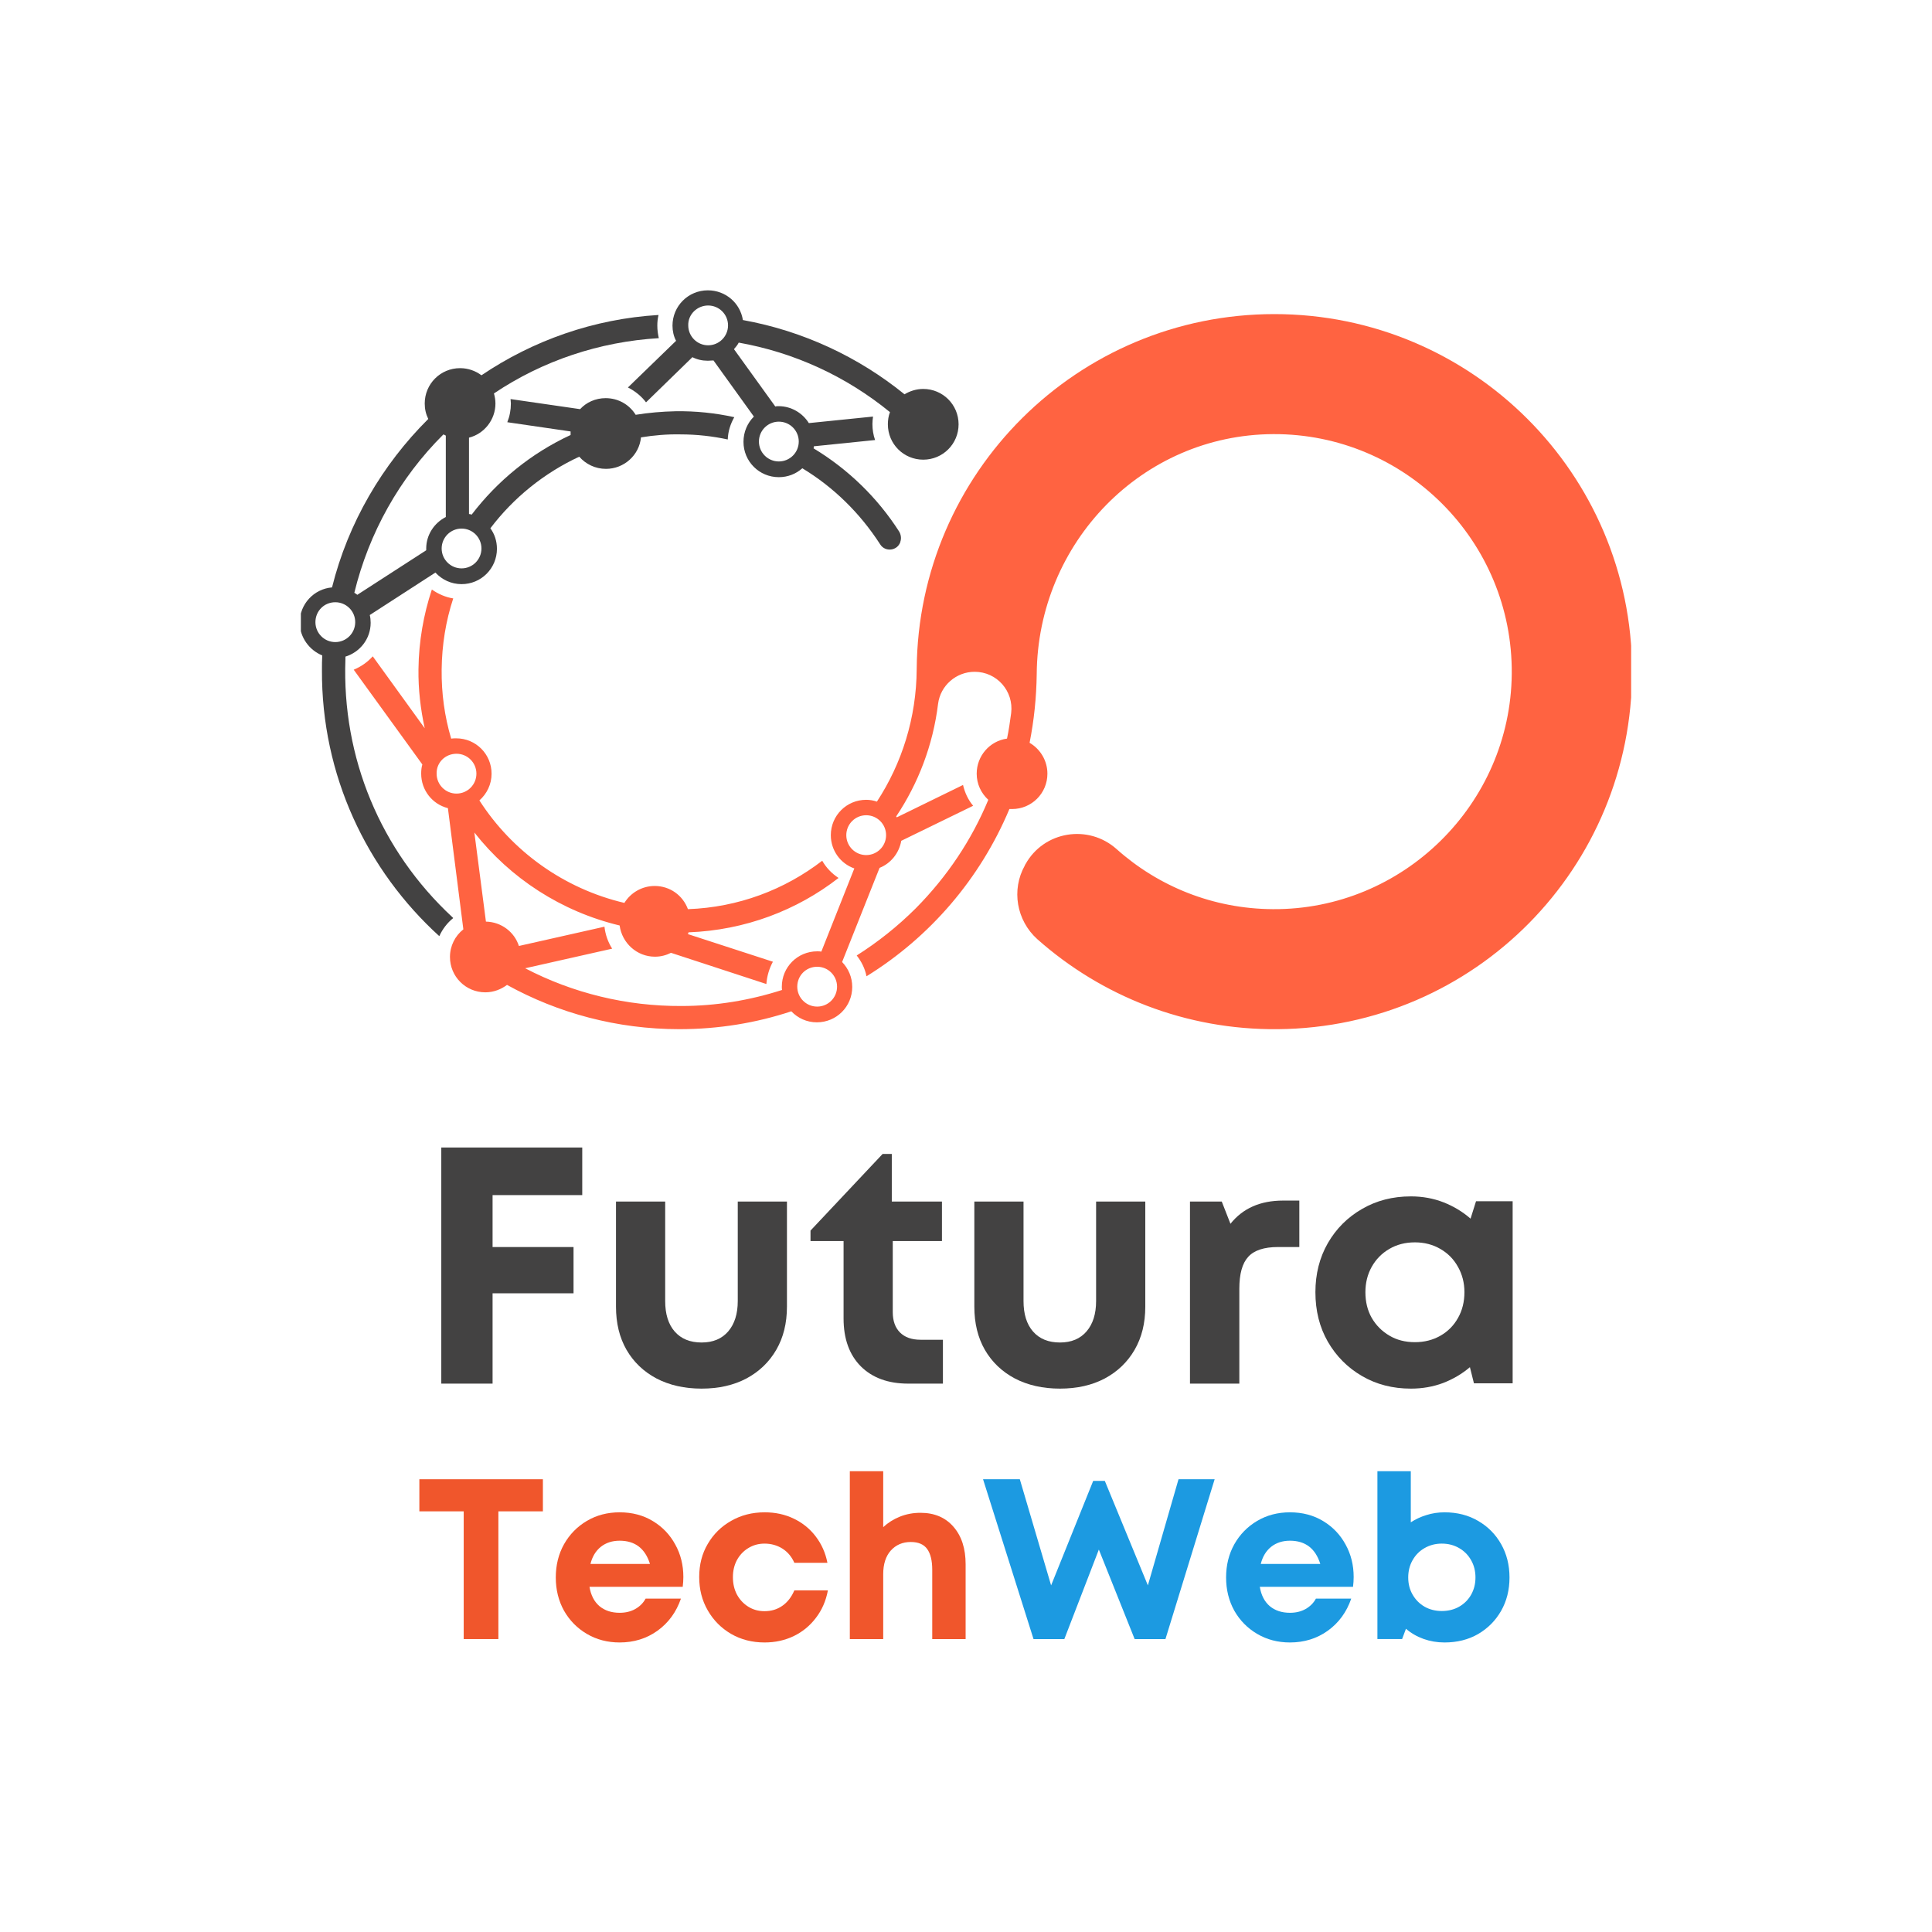 <?xml version="1.0" encoding="UTF-8"?>
<!DOCTYPE svg PUBLIC "-//W3C//DTD SVG 1.1//EN" "http://www.w3.org/Graphics/SVG/1.1/DTD/svg11.dtd">
<!-- Creator: CorelDRAW 2020 (64-Bit) -->
<svg xmlns="http://www.w3.org/2000/svg" xml:space="preserve" width="43.349mm" height="43.349mm" version="1.1" style="shape-rendering:geometricPrecision; text-rendering:geometricPrecision; image-rendering:optimizeQuality; fill-rule:evenodd; clip-rule:evenodd"
viewBox="0 0 4334.92 4334.92"
 xmlns:xlink="http://www.w3.org/1999/xlink"
 xmlns:xodm="http://www.corel.com/coreldraw/odm/2003">
 <defs>
  <style type="text/css">
   <![CDATA[
    .fil0 {fill:none}
    .fil2 {fill:none;fill-rule:nonzero}
    .fil1 {fill:#434242;fill-rule:nonzero}
    .fil5 {fill:#1C9AE1;fill-rule:nonzero}
    .fil4 {fill:#F0562C;fill-rule:nonzero}
    .fil3 {fill:#FF6341;fill-rule:nonzero}
   ]]>
  </style>
   <clipPath id="id0" style="clip-rule:nonzero">
    <path d="M1393.36 649.64l764.25 0 0 584.85 -764.25 0 0 -584.85zm0 0z"/>
   </clipPath>
   <clipPath id="id1" style="clip-rule:nonzero">
    <path d="M675.07 701.83l973.04 0 0 1412.7 -973.04 0 0 -1412.7zm0 0z"/>
   </clipPath>
   <clipPath id="id2" style="clip-rule:nonzero">
    <path d="M791.23 701.83l2868.63 0 0 1611.17 -2868.63 0 0 -1611.17zm0 0z"/>
   </clipPath>
 </defs>
 <g id="Layer_x0020_1">
  <circle class="fil0" cx="2167.46" cy="2167.46" r="2167.46"/>
  <g>
  </g>
  <g style="clip-path:url(#id0)">
   <g>
    <path class="fil1" d="M1408.92 869.37c16.02,8.06 30.04,19.36 40.62,33.38l104.03 -101.32c10.68,5.34 21.99,7.97 34.65,7.97 3.99,0 8.69,-0.64 12.66,-0.64l90.65 125.93c-14.65,14.65 -23.34,34.64 -23.34,56.72 0,43.97 35.37,79.25 79.34,79.25 19.99,0 38.63,-7.33 52.65,-20 70.65,42.7 130,101.32 174.69,170.71 11.31,18 38.63,14.66 45.32,-5.33l0 -0.73c2.62,-7.33 1.26,-16.01 -2.71,-22.62 -48.67,-75.98 -114.62,-140.04 -191.97,-186.63 0,-1.35 0.64,-2.71 0.64,-4.7l137.32 -14.02c-3.98,-11.31 -5.97,-23.34 -5.97,-36.01 0,-5.24 0.63,-11.3 1.35,-16.64l-144.01 14.65c-14.03,-22.61 -39.35,-37.99 -67.94,-37.99 -2.71,0 -5.34,0 -7.33,0.72l-92.73 -128.64c4.07,-4.7 8.05,-9.4 10.68,-14.66 124.03,21.99 240.64,75.28 339.33,155.97 -3.35,8.68 -4.7,18 -4.7,27.32 0,43.97 35.37,79.34 79.33,79.34 43.97,0 79.34,-35.37 79.34,-79.34 0,-43.97 -35.37,-79.34 -79.34,-79.34 -15.29,0 -30.03,4.71 -41.97,12.03 -102.68,-83.32 -226.62,-142.02 -362.68,-166.64 -5.96,-37.99 -38.62,-66.67 -78.61,-66.67 -43.96,0 -79.33,35.29 -79.33,79.34 0,11.95 2.71,23.97 8.04,33.92l-108.01 104.67zm338.61 76.72c24.69,0 44.69,19.99 44.69,44.6 0,24.7 -20,44.69 -44.69,44.69 -24.7,0 -44.69,-19.99 -44.69,-44.69 0,-24.61 19.99,-44.6 44.69,-44.6zm-158.67 -260.63c24.69,0 44.68,19.99 44.68,44.6 0,24.69 -19.99,44.69 -44.68,44.69 -24.61,0 -44.6,-20 -44.6,-44.69 -0.73,-24.61 19.99,-44.6 44.6,-44.6zm0 0z"/>
   </g>
  </g>
  <path class="fil2" d="M1393.36 649.64l764.25 0 0 584.85 -764.25 0 0 -584.85zm0 0z"/>
  <g>
  </g>
  <g style="clip-path:url(#id1)">
   <g>
    <path class="fil1" d="M723.02 1470.6c-0.64,10.68 -0.64,21.98 -0.64,32.66 -1.35,236.02 100.6,449.33 263.26,597.24 7.32,-16.01 18,-29.94 31.3,-40.61 -0.63,-0.72 -1.27,-1.36 -1.99,-1.99 -161.3,-149.99 -247.96,-357.97 -239.92,-578.62 0,-1.99 0,-3.98 0,-5.96 32.66,-10.05 56.64,-39.99 56.64,-76 0,-5.97 -0.64,-12.02 -1.99,-17.36l147.27 -95.26c14.66,15.92 35.37,25.96 58.72,25.96 43.96,0 79.33,-35.37 79.33,-79.34 0,-17.28 -5.34,-33.29 -14.74,-45.95 52.02,-68.66 120.68,-124.03 199.38,-160.67 14.65,16.65 35.92,27.32 59.98,27.32 40.62,0 74.63,-30.67 78.61,-70.65 28.68,-4.7 58.71,-7.33 88.66,-6.69 36.63,0 72.01,4.07 106.02,11.39 0.63,-18 5.97,-34.74 14.66,-50.03 -42.7,-9.31 -86.67,-14.02 -131.99,-13.29 -30.04,0.63 -59.98,3.26 -89.29,7.96 -14.02,-22.62 -38.72,-37.36 -67.4,-37.36 -22.61,0 -43.33,9.4 -57.26,24.69l-156.05 -22.61c0,3.25 0.72,6.6 0.72,9.95 0,14.65 -2.71,28.67 -8.05,41.98l142.03 20.71c0,1.26 0,3.34 0,4.61 0,1.36 0,2.72 0,3.35 -88.02,40.71 -164.01,102.68 -222,178.67 -1.99,-0.73 -3.98,-1.36 -5.97,-1.36l0 -171.34c34.02,-8.59 59.34,-39.98 59.34,-76.62 0,-7.96 -1.36,-15.29 -3.34,-22.62 109.28,-73.36 236.65,-116.07 369.91,-124.02 -1.99,-8.69 -3.35,-18.01 -3.35,-27.96 0,-8.05 0.73,-16.01 2.72,-24.06 -145.3,8.68 -281.99,57.35 -397.33,135.33 -13.29,-9.95 -29.94,-16.01 -47.94,-16.01 -43.97,0 -79.34,35.37 -79.34,79.34 0,12.66 2.72,23.97 7.96,34.65 -103.31,102.67 -179.93,233.3 -215.94,377.96 -40.62,3.34 -72.64,37.36 -72.64,79.33 0.63,32.66 21.35,61.34 50.66,73.28zm312.65 -284.6c24.6,0 44.59,19.99 44.59,44.69 0,24.6 -19.99,44.6 -44.59,44.6 -24.7,0 -44.7,-20 -44.7,-44.6 0,-24.7 20,-44.69 44.7,-44.69zm-40.72 -211.32c2,0.72 3.35,1.99 5.34,2.71l0 182.65c-25.96,13.29 -43.96,39.98 -43.96,70.65 0,1.27 0,2.62 0,3.98l-154.7 99.97c-1.99,-2 -4.61,-3.35 -6.6,-4.62 32.65,-133.98 101.32,-257.37 199.92,-355.34zm-242.62 376.6c24.69,0 44.69,19.99 44.69,44.69 0,24.7 -20,44.69 -44.69,44.69 -24.61,0 -44.6,-19.99 -44.6,-44.69 0,-24.7 19.27,-44.69 44.6,-44.69zm0 0z"/>
   </g>
  </g>
  <path class="fil2" d="M675.07 701.83l973.04 0 0 1412.7 -973.04 0 0 -1412.7zm0 0z"/>
  <g>
  </g>
  <g style="clip-path:url(#id2)">
   <g>
    <path class="fil3" d="M947.64 1715.22c-1.99,6.69 -2.62,13.38 -2.62,20.71 0,37.37 25.33,68.67 59.98,77.35l34.65 271.93c-18.64,14.66 -30.04,37.28 -30.04,61.98 0,43.96 35.37,79.33 79.34,79.33 18.63,0 35.37,-6.69 48.67,-16.64 114.62,63.32 246.6,99.33 386.64,99.33 87.94,0 172.61,-14.02 251.23,-40.08 14.74,15.38 34.73,24.7 57.35,24.7 43.97,0 79.34,-35.28 79.34,-79.34 0,-21.98 -8.69,-41.34 -22.71,-55.99l84.04 -211.24c25.33,-10.04 43.97,-33.39 48.67,-60.7l161.3 -78.61c-11.31,-13.4 -18.64,-29.41 -22.71,-46.69l-148.63 72.65c-0.63,-0.64 -0.63,-1.36 -1.36,-2 49.39,-73.99 82.69,-159.93 93.99,-252.66 5.34,-41.25 40.71,-71.92 82.06,-71.92 49.93,0 87.92,43.33 81.96,92.64 -2.63,19.27 -5.34,38.63 -9.32,57.26 -38.72,5.34 -68.03,38.72 -68.03,78.7 0,23.35 10.04,43.97 26.06,58.62 -37.37,90.02 -92.01,171.98 -162.66,243.35 -40.71,40.62 -85.31,76 -132.62,105.94 10.58,13.39 18.63,29.31 21.98,46.68 142.57,-88.02 255.29,-219.29 320.61,-375.25 1.99,0 3.98,0 5.97,0 43.96,0 79.34,-35.37 79.34,-79.34 0,-29.3 -16.02,-55.36 -39.99,-69.29 9.95,-50.03 15.28,-101.32 16.01,-153.98 1.99,-294.63 235.93,-537.26 530.58,-538.62 296.63,-1.36 537.9,240.64 535.27,537.9 -2.71,292.66 -243.97,529.95 -536,527.96 -134.61,-0.73 -257.28,-51.39 -350.55,-134.7 -63.32,-56.64 -163.29,-40.63 -204.63,34.01 -0.72,0.72 -1.35,1.99 -1.35,2.71 -30.67,54.64 -18.64,123.3 27.95,165.28 143.39,127.28 332.64,204 539.98,202.01 441.92,-4.07 795.18,-361.95 794.55,-803.96 -0.72,-442.55 -359.95,-800.52 -802.6,-800.52 -441.28,0 -799.17,355.98 -802.51,796.54 -0.64,109.37 -33.38,211.96 -89.29,297.35 -7.42,-2.71 -16.01,-4.07 -24.06,-4.07 -43.97,0 -79.34,35.37 -79.34,79.35 0,34.64 22.07,63.95 52.74,74.62l-74 186.63c-3.35,-0.63 -6.06,-0.63 -9.32,-0.63 -44.05,0 -79.34,35.37 -79.34,79.34 0,2.62 0,5.33 0.64,7.32 -72.65,23.35 -148.64,36.01 -225.98,36.01 -122.67,0.63 -243.26,-28.67 -350.55,-84.67l195.22 -43.97c-9.32,-14.65 -15.29,-31.39 -17.28,-49.3l-191.97 43.24c-10.03,-31.3 -39.35,-53.92 -73.99,-54.64l-25.97 -199.93c80.6,102.68 195.22,177.32 325.95,208.62 5.33,39.34 38.62,70.02 79.24,70.02 13.39,0 25.33,-3.35 36.01,-8.69l214.03 70.02c1.27,-18.01 6.61,-35.37 14.66,-50.03l-190.7 -61.96c0.73,-1.36 0.73,-2.72 1.36,-3.99 126.65,-4.7 243.26,-49.39 336.62,-122.03 -15.29,-9.95 -27.96,-23.35 -36.64,-38.63 -84.04,64.68 -187.99,104.66 -301.34,108.65 -11.31,-30.67 -39.98,-52.02 -74.63,-52.02 -28.68,0 -54.01,15.37 -67.94,38 -136.06,-32.03 -252.03,-115.98 -325.31,-229.97 16.64,-14.66 27.32,-36 27.32,-59.98 0,-43.96 -35.37,-79.33 -79.34,-79.33 -3.98,0 -7.32,0 -11.31,0.63 -14.65,-49.3 -21.98,-101.32 -21.35,-155.24 0.64,-55.36 9.32,-108.65 25.97,-159.31 -17.28,-2.71 -33.93,-10.04 -47.95,-19.99 -18.63,56 -29.31,116.61 -30.03,178.58 -0.63,45.32 4.7,90.01 14.02,132.71l-116.61 -161.39c-12.03,13.39 -26.69,23.34 -42.7,30.04l153.97 212.59zm951.24 158.68c0,-24.71 19.99,-44.7 44.6,-44.7 24.69,0 44.68,19.99 44.68,44.7 0,24.69 -19.99,44.68 -44.68,44.68 -24.61,0 -44.6,-19.99 -44.6,-44.68zm-65.32 295.27c24.61,0 44.6,19.99 44.6,44.69 0,24.69 -19.99,44.69 -44.6,44.69 -24.69,0 -44.69,-20 -44.69,-44.69 0,-24.7 19.36,-44.69 44.69,-44.69zm-809.3 -477.93c24.7,0 44.7,19.99 44.7,44.69 0,24.7 -20,44.69 -44.7,44.69 -24.6,0 -44.59,-19.99 -44.59,-44.69 -0.73,-24.7 19.27,-44.69 44.59,-44.69zm0 0z"/>
   </g>
  </g>
  <path class="fil2" d="M791.23 701.83l2868.63 0 0 1611.17 -2868.63 0 0 -1611.17zm0 0z"/>
  <path class="fil1" d="M1306.41 2681.49l-201.19 0 0 116.52 181.65 0 0 103.85 -181.65 0 0 202.64 -115.08 0 0 -529.76 316.27 0 0 106.75zm0 0z"/>
  <path class="fil1" d="M1574.29 3115.72c-38.36,0 -72.19,-7.6 -101.32,-22.8 -28.95,-15.37 -51.39,-36.91 -67.3,-64.41 -15.75,-27.5 -23.53,-59.7 -23.53,-96.62l0 -235.93 110.37 0 0 223.27c0,29.22 7.06,52.02 21.35,68.39 14.47,16.47 34.56,24.61 60.43,24.61 25.51,0 45.41,-8.33 59.7,-24.97 14.21,-16.65 21.36,-39.26 21.36,-68.03l0 -223.27 110.36 0 0 235.93c0,36.92 -7.96,69.12 -23.88,96.62 -15.92,27.5 -38.27,49.04 -66.94,64.41 -28.77,15.2 -62.25,22.8 -100.6,22.8zm0 0z"/>
  <path class="fil1" d="M2065.74 3006.08l49.93 0 0 98.42 -77.79 0c-44.87,0 -80.34,-12.85 -106.39,-38.72 -25.87,-26.05 -38.72,-61.88 -38.72,-107.47l0 -173.69 -74.18 0 0 -23.52 161.75 -171.89 20.63 0 0 106.75 112.54 0 0 88.66 -110.37 0 0 159.58c0,19.54 5.42,34.74 16.28,45.59 10.86,10.86 26.23,16.29 46.32,16.29zm0 0z"/>
  <path class="fil1" d="M2378.32 3115.72c-38.36,0 -72.2,-7.6 -101.32,-22.8 -28.95,-15.37 -51.39,-36.91 -67.31,-64.41 -15.74,-27.5 -23.52,-59.7 -23.52,-96.62l0 -235.93 110.36 0 0 223.27c0,29.22 7.06,52.02 21.36,68.39 14.47,16.47 34.55,24.61 60.43,24.61 25.51,0 45.41,-8.33 59.7,-24.97 14.2,-16.65 21.35,-39.26 21.35,-68.03l0 -223.27 110.37 0 0 235.93c0,36.92 -7.96,69.12 -23.88,96.62 -15.92,27.5 -38.27,49.04 -66.95,64.41 -28.76,15.2 -62.24,22.8 -100.59,22.8zm0 0z"/>
  <path class="fil1" d="M2878.81 2693.79l36.55 0 0 104.22 -47.77 0c-31.38,0 -53.73,7.41 -66.94,22.07 -13.3,14.47 -19.9,38.36 -19.9,71.65l0 212.77 -110.73 0 0 -408.54 71.29 0 19.53 49.94c27.69,-34.74 67.04,-52.11 117.97,-52.11zm0 0z"/>
  <path class="fil1" d="M3311.86 2695.24l82.14 0 0 408.54 -86.85 0 -9.04 -36.19c-17.64,15.02 -37.63,26.78 -60.07,35.47 -22.44,8.41 -46.59,12.66 -72.37,12.66 -40.8,0 -77.35,-9.41 -109.64,-28.23 -32.39,-18.81 -57.9,-44.51 -76.72,-77.07 -18.64,-32.57 -27.86,-69.57 -27.86,-111.09 0,-40.71 9.22,-77.44 27.86,-110.01 18.82,-32.57 44.33,-58.08 76.72,-76.71 32.29,-18.82 68.84,-28.23 109.64,-28.23 26.23,0 50.75,4.53 73.45,13.4 22.62,8.95 42.8,21.16 60.44,36.54l12.3 -39.08zm-137.14 316.26c21.16,0 40.25,-4.79 57.17,-14.47 16.83,-9.59 30.03,-22.89 39.44,-39.8 9.59,-16.83 14.48,-36.19 14.48,-57.9 0,-20.99 -4.89,-39.9 -14.48,-56.81 -9.41,-17.1 -22.61,-30.49 -39.44,-40.17 -16.92,-9.86 -36.01,-14.83 -57.17,-14.83 -21.72,0 -40.89,4.97 -57.54,14.83 -16.64,9.68 -29.85,23.07 -39.44,40.17 -9.41,16.91 -14.12,35.82 -14.12,56.81 0,21.71 4.71,40.89 14.12,57.54 9.59,16.64 22.8,29.94 39.44,39.8 16.65,9.95 35.82,14.83 57.54,14.83zm0 0z"/>
  <path class="fil4" d="M1218.12 3319.08l0 72.01 -99.88 0 0 286.6 -77.8 0 0 -286.6 -99.51 0 0 -72.01 277.19 0zm0 0z"/>
  <path class="fil4" d="M1533.28 3538.37c0,7.23 -0.55,14.65 -1.45,22.07l-209.16 0c3.08,18.82 10.59,33.29 22.44,43.43 12.03,9.95 27.14,14.83 45.23,14.83 13.03,0 24.61,-2.71 34.74,-8.32 10.31,-5.79 18.18,-13.57 23.52,-23.52l79.25 0c-10.41,30.22 -27.86,54.19 -52.47,72.01 -24.61,17.64 -53.01,26.41 -85.04,26.41 -27.32,0 -51.75,-6.42 -73.46,-19.17 -21.71,-12.76 -38.89,-30.13 -51.38,-52.11 -12.3,-22.17 -18.45,-47.05 -18.45,-74.55 0,-27.68 6.15,-52.55 18.45,-74.54 12.49,-22.16 29.67,-39.62 51.38,-52.46 21.71,-12.76 46.14,-19.19 73.46,-19.19 28.41,0 53.37,6.7 74.91,19.91 21.44,13.02 38.09,30.58 49.93,52.46 12.04,21.72 18.1,45.96 18.1,72.74zm-142.94 -81.42c-16.65,0 -30.76,4.61 -42.33,13.75 -11.41,9.23 -19.09,21.99 -23.16,38.36l133.52 0c-10.85,-34.74 -33.56,-52.11 -68.03,-52.11zm0 0z"/>
  <path class="fil4" d="M1715.38 3685.28c-27.77,0 -52.74,-6.42 -74.91,-19.17 -22.25,-13.03 -39.71,-30.58 -52.46,-52.84 -12.85,-22.16 -19.18,-47.13 -19.18,-74.9 0,-27.68 6.33,-52.47 19.18,-74.18 12.75,-21.89 30.21,-39.17 52.46,-51.74 22.17,-12.76 47.23,-19.19 75.27,-19.19 23.89,0 45.6,4.71 65.14,14.12 19.72,9.41 36.18,22.71 49.21,39.8 13.21,17.19 22.08,36.91 26.42,59.35l-74.19 0c-6.06,-13.75 -15.01,-24.34 -26.77,-31.85 -11.85,-7.42 -25.25,-11.21 -40.17,-11.21 -13.57,0 -25.69,3.43 -36.55,10.13 -10.67,6.51 -19.08,15.47 -25.33,26.77 -6.06,11.4 -9.04,24.16 -9.04,38.36 0,14.48 2.98,27.5 9.04,39.08 6.25,11.4 14.66,20.44 25.33,27.14 10.86,6.79 22.98,10.14 36.55,10.14 15.2,0 28.41,-3.99 39.81,-11.95 11.58,-7.96 20.62,-19.54 27.13,-34.74l75.27 0c-4.34,23.43 -13.3,43.97 -26.78,61.52 -13.29,17.64 -29.85,31.3 -49.57,40.89 -19.81,9.59 -41.8,14.47 -65.86,14.47zm0 0z"/>
  <path class="fil4" d="M2065.3 3394.35c31.3,0 56.09,10.49 74.18,31.48 18.09,20.81 27.14,48.76 27.14,83.95l0 167.91 -74.91 0 0 -155.61c0,-20.44 -3.8,-35.91 -11.22,-46.31 -7.51,-10.58 -19.81,-15.93 -36.9,-15.93 -18.37,0 -33.29,6.43 -44.87,19.19 -11.41,12.84 -17.01,30.57 -17.01,53.19l0 145.47 -74.91 0 0 -376.7 74.91 0 0 125.56c10.58,-9.86 22.97,-17.73 37.27,-23.52 14.47,-5.79 29.85,-8.68 46.32,-8.68zm0 0z"/>
  <path class="fil5" d="M2644.29 3319.08l81.06 0 -110.37 358.61 -69.11 0 -80.33 -200.84 -77.44 200.84 -69.12 0 -113.26 -358.61 82.5 0 70.21 238.11 94.44 -234.49 26.05 0 96.62 234.49 68.75 -238.11zm0 0z"/>
  <path class="fil5" d="M3037.29 3538.37c0,7.23 -0.54,14.65 -1.45,22.07l-209.15 0c3.08,18.82 10.58,33.29 22.44,43.43 12.02,9.95 27.13,14.83 45.23,14.83 13.02,0 24.6,-2.71 34.73,-8.32 10.31,-5.79 18.19,-13.57 23.52,-23.52l79.25 0c-10.4,30.22 -27.86,54.19 -52.47,72.01 -24.6,17.64 -53.01,26.41 -85.03,26.41 -27.33,0 -51.75,-6.42 -73.46,-19.17 -21.71,-12.76 -38.9,-30.13 -51.38,-52.11 -12.31,-22.17 -18.46,-47.05 -18.46,-74.55 0,-27.68 6.15,-52.55 18.46,-74.54 12.48,-22.16 29.67,-39.62 51.38,-52.46 21.71,-12.76 46.13,-19.19 73.46,-19.19 28.4,0 53.37,6.7 74.9,19.91 21.44,13.02 38.09,30.58 49.94,52.46 12.03,21.72 18.09,45.96 18.09,72.74zm-142.93 -81.42c-16.65,0 -30.76,4.61 -42.34,13.75 -11.4,9.23 -19.09,21.99 -23.16,38.36l133.53 0c-10.86,-34.74 -33.57,-52.11 -68.03,-52.11zm0 0z"/>
  <path class="fil5" d="M3241.11 3393.26c28.4,0 53.55,6.43 75.26,19.19 21.89,12.57 39.17,29.94 51.75,52.1 12.48,21.99 18.82,46.95 18.82,74.9 0,28.05 -6.34,53.02 -18.82,74.91 -12.58,21.98 -29.86,39.35 -51.75,52.11 -21.71,12.48 -46.86,18.81 -75.26,18.81 -16.65,0 -32.39,-2.71 -47.05,-7.95 -14.74,-5.26 -27.86,-12.85 -39.44,-22.8l-8.68 23.16 -55.37 0 0 -376.7 74.9 0 0 114.71c10.59,-6.96 22.26,-12.39 35.11,-16.29 12.75,-4.07 26.24,-6.15 40.53,-6.15zm-6.15 221.46c14.65,0 27.68,-3.26 39.08,-9.77 11.31,-6.51 20.26,-15.37 26.77,-26.78 6.52,-11.58 9.77,-24.42 9.77,-38.72 0,-14.47 -3.25,-27.31 -9.77,-38.72 -6.51,-11.58 -15.46,-20.62 -26.77,-27.13 -11.4,-6.7 -24.43,-10.13 -39.08,-10.13 -14.3,0 -27.14,3.43 -38.72,10.13 -11.4,6.51 -20.27,15.55 -26.78,27.13 -6.51,11.41 -9.77,24.25 -9.77,38.72 0,14.3 3.26,27.06 9.77,38.36 6.51,11.4 15.38,20.44 26.78,27.14 11.58,6.51 24.42,9.77 38.72,9.77zm0 0z"/>
 </g>
</svg>
